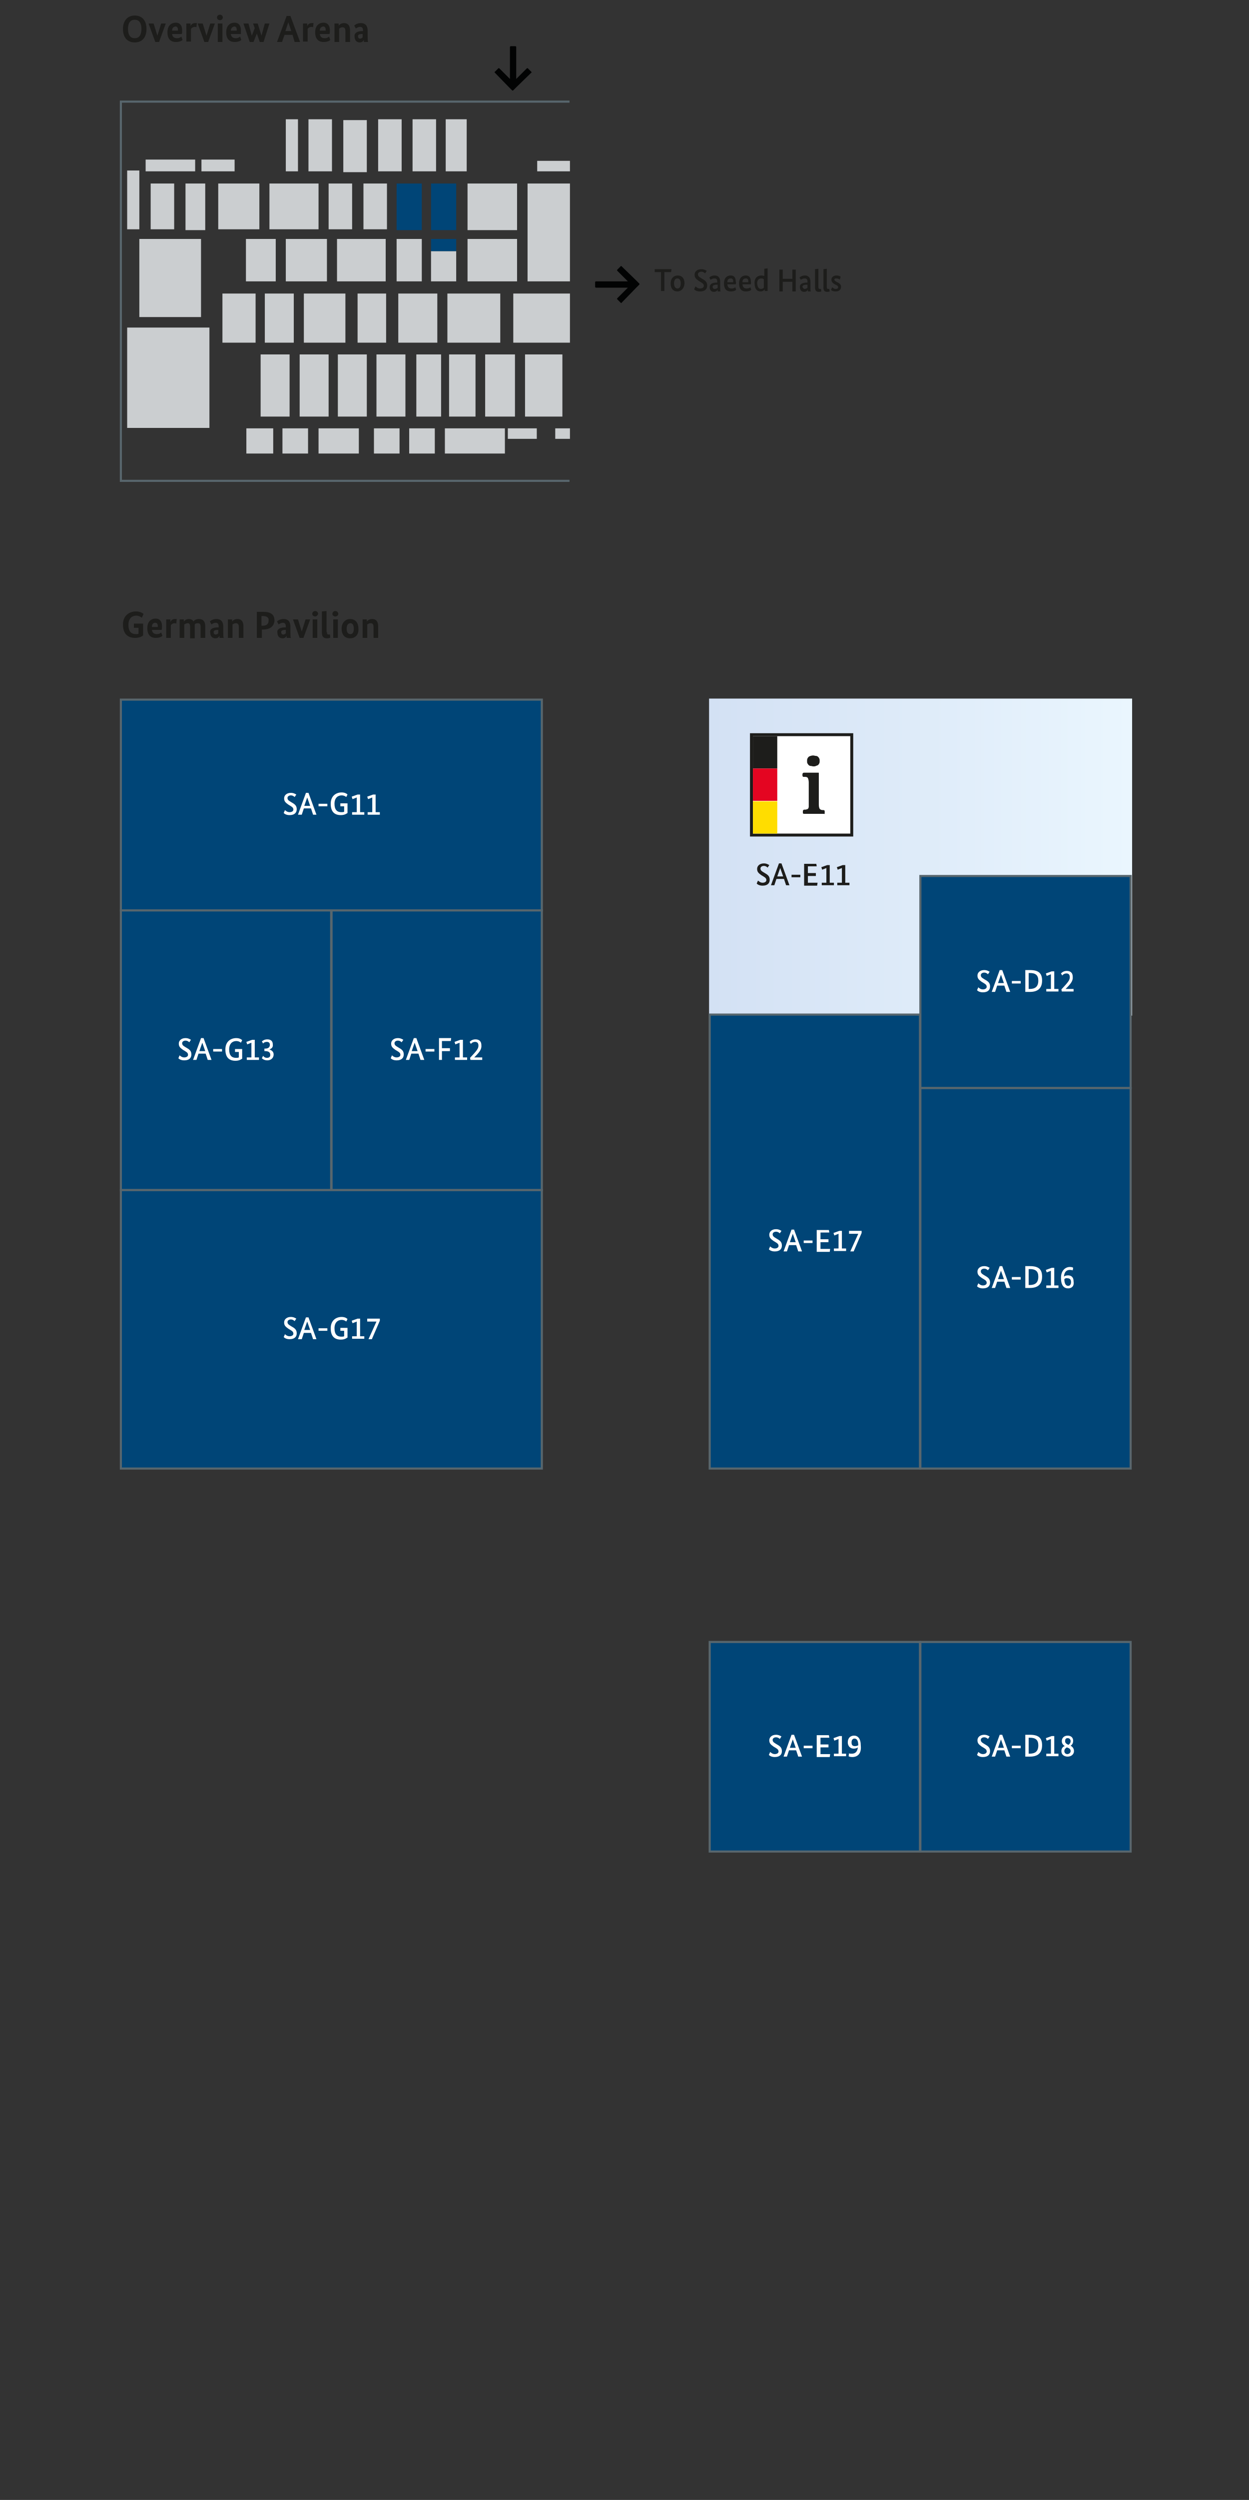 <?xml version="1.0" encoding="utf-8"?>
<!-- Generator: Adobe Illustrator 27.8.0, SVG Export Plug-In . SVG Version: 6.00 Build 0)  -->
<svg version="1.1" xmlns="http://www.w3.org/2000/svg" xmlns:xlink="http://www.w3.org/1999/xlink" x="0px" y="0px"
	 viewBox="0 0 297.6 595.3" style="enable-background:new 0 0 297.6 595.3;" xml:space="preserve">
<rect x="0" y="0" width="297.6" height="595.3" fill="#333333" stroke="none"/>
<style type="text/css">
	.Grün_x0020_bogenförmig{fill:url(#SVGID_1_);stroke:#FFFFFF;stroke-width:0.25;stroke-miterlimit:1;}
	
		.st0{fill:url(#SVGID_00000121258493346133770910000004399370634498992004_);stroke:url(#SVGID_00000033337022550810183000000011504795848188242869_);stroke-width:0.5;}
	.st1{fill:#004577;stroke:#58666D;stroke-width:0.5;stroke-miterlimit:10;}
	.st2{fill:#CBCED0;}
	.st3{fill:#004577;}
	.st4{fill:#020303;}
	.st5{fill:#1D1D1B;}
	.st6{fill:none;stroke:#58666D;stroke-width:0.5;}
	.st7{fill:#FFFFFF;}
	.st8{fill:#E40521;}
	.st9{fill:#FFDD00;}
</style>
<linearGradient id="SVGID_1_" gradientUnits="userSpaceOnUse" x1="14.173" y1="595.276" x2="14.88" y2="594.569">
	<stop  offset="0" style="stop-color:#1DA238"/>
	<stop  offset="0.983" style="stop-color:#24391D"/>
</linearGradient>
<g id="floorplan">
	
		<linearGradient id="SVGID_00000124880921747515492170000012094147546382591366_" gradientUnits="userSpaceOnUse" x1="169.165" y1="204.092" x2="269.431" y2="204.092">
		<stop  offset="0" style="stop-color:#D3E1F4"/>
		<stop  offset="1" style="stop-color:#EAF6FE"/>
	</linearGradient>
	
		<linearGradient id="SVGID_00000073712950947605330740000015845901537706816916_" gradientUnits="userSpaceOnUse" x1="168.915" y1="204.092" x2="269.681" y2="204.092">
		<stop  offset="0" style="stop-color:#D3E1F4"/>
		<stop  offset="1" style="stop-color:#EAF6FE"/>
	</linearGradient>
	
		<rect x="169.2" y="166.6" style="fill:url(#SVGID_00000124880921747515492170000012094147546382591366_);stroke:url(#SVGID_00000073712950947605330740000015845901537706816916_);stroke-width:0.5;" width="100.3" height="75"/>
	<rect x="28.8" y="166.6" class="st1" width="100.3" height="50.2"/>
	<rect x="68.1" y="28.4" class="st2" width="2.9" height="12.4"/>
	<rect x="30.3" y="40.6" class="st2" width="2.9" height="14"/>
	<rect x="34.7" y="38" class="st2" width="11.8" height="2.8"/>
	<rect x="48" y="38" class="st2" width="7.9" height="2.8"/>
	<rect x="73.5" y="28.4" class="st2" width="5.6" height="12.4"/>
	<rect x="81.8" y="28.6" class="st2" width="5.6" height="12.4"/>
	<rect x="90.1" y="28.4" class="st2" width="5.6" height="12.4"/>
	<rect x="98.3" y="28.4" class="st2" width="5.6" height="12.4"/>
	<rect x="106.2" y="28.4" class="st2" width="5" height="12.4"/>
	<rect x="35.9" y="43.7" class="st2" width="5.6" height="10.9"/>
	<rect x="58.6" y="56.9" class="st2" width="7.1" height="10.1"/>
	<rect x="33.2" y="56.9" class="st2" width="14.7" height="18.6"/>
	<rect x="30.3" y="78" class="st2" width="19.6" height="23.9"/>
	<rect x="53" y="69.9" class="st2" width="7.9" height="11.7"/>
	<rect x="62.1" y="84.4" class="st2" width="6.9" height="14.8"/>
	<rect x="58.7" y="102" class="st2" width="6.4" height="6"/>
	<rect x="67.3" y="102" class="st2" width="6.1" height="6"/>
	<rect x="89.1" y="102" class="st2" width="6.1" height="6"/>
	<rect x="97.5" y="102" class="st2" width="6.1" height="6"/>
	<rect x="121" y="102" class="st2" width="6.9" height="2.5"/>
	<rect x="132.3" y="102" class="st2" width="3.5" height="2.5"/>
	<rect x="128" y="38.3" class="st2" width="7.8" height="2.5"/>
	<rect x="106" y="102" class="st2" width="14.3" height="6"/>
	<rect x="75.9" y="102" class="st2" width="9.6" height="6"/>
	<rect x="71.4" y="84.4" class="st2" width="6.9" height="14.8"/>
	<rect x="80.5" y="84.4" class="st2" width="6.9" height="14.8"/>
	<rect x="89.7" y="84.4" class="st2" width="6.9" height="14.8"/>
	<rect x="99.2" y="84.4" class="st2" width="5.9" height="14.8"/>
	<rect x="107" y="84.4" class="st2" width="6.3" height="14.8"/>
	<rect x="115.6" y="84.4" class="st2" width="7.1" height="14.8"/>
	<rect x="125.1" y="84.4" class="st2" width="8.9" height="14.8"/>
	<rect x="63.1" y="69.9" class="st2" width="6.9" height="11.7"/>
	<rect x="72.4" y="69.9" class="st2" width="9.9" height="11.7"/>
	<rect x="85.2" y="69.9" class="st2" width="6.8" height="11.7"/>
	<rect x="94.9" y="69.9" class="st2" width="9.3" height="11.7"/>
	<rect x="106.6" y="69.9" class="st2" width="12.6" height="11.7"/>
	<rect x="122.3" y="69.9" class="st2" width="13.5" height="11.7"/>
	<rect x="94.5" y="56.9" class="st2" width="6" height="10.1"/>
	<rect x="102.7" y="59.8" class="st2" width="6" height="7.2"/>
	<rect x="94.5" y="43.7" class="st3" width="6" height="11.1"/>
	<rect x="102.7" y="43.7" class="st3" width="6" height="11.1"/>
	<rect x="111.4" y="56.9" class="st2" width="11.8" height="10.1"/>
	<rect x="111.4" y="43.7" class="st2" width="11.8" height="11.1"/>
	<rect x="125.7" y="43.7" class="st2" width="10.1" height="23.3"/>
	<rect x="68.1" y="56.9" class="st2" width="9.8" height="10.1"/>
	<rect x="80.3" y="56.9" class="st2" width="11.6" height="10.1"/>
	<rect x="86.6" y="43.7" class="st2" width="5.6" height="10.9"/>
	<rect x="78.3" y="43.7" class="st2" width="5.6" height="10.9"/>
	<rect x="64.2" y="43.7" class="st2" width="11.7" height="10.9"/>
	<rect x="52" y="43.7" class="st2" width="9.8" height="10.9"/>
	<rect x="44.2" y="43.7" class="st2" width="4.7" height="11.1"/>
	<path class="st4" d="M123.1,20.7L123.1,20.7l-0.8,0.8c-0.1,0.1-0.2,0.1-0.3,0l-0.8-0.8l-3.3-3.4c-0.1-0.1-0.1-0.2,0-0.2l0,0
		l0.8-0.8c0.1-0.1,0.2-0.1,0.3,0l0,0l2.5,2.5v-7.6c0-0.1,0.1-0.2,0.2-0.2h1.1c0.1,0,0.2,0.1,0.2,0.2v7.6l2.5-2.5
		c0.1-0.1,0.2-0.1,0.3,0l0,0l0.8,0.8c0.1,0.1,0.1,0.2,0,0.2l0,0L123.1,20.7z"/>
	<g>
		<g>
			<path class="st5" d="M32.1,10.1c-1.7,0-2.8-1.1-2.8-3.2s1.2-3.2,2.8-3.2c1.7,0,2.8,1.1,2.8,3.2S33.8,10.1,32.1,10.1z M32.1,4.7
				c-1,0-1.6,0.7-1.6,2.2c0,1.5,0.6,2.2,1.6,2.2c1,0,1.6-0.7,1.6-2.2C33.7,5.4,33.1,4.7,32.1,4.7z"/>
			<path class="st5" d="M37.9,10H37l-1.6-4.4h1.2l0.9,2.9h0l0.9-2.9h1.1L37.9,10z"/>
			<path class="st5" d="M43.3,8.1H41c0.1,0.7,0.5,1,1.2,1c0.6,0,0.9-0.3,1-0.4l0.3,0.8c-0.1,0.1-0.5,0.5-1.6,0.5c-1.2,0-2-0.7-2-2.3
				c0-1.6,0.9-2.3,2-2.3c0.9,0,1.5,0.6,1.5,1.8C43.4,7.6,43.4,7.9,43.3,8.1z M41,7.3h1.4c0-0.1,0-0.1,0-0.2c0-0.5-0.2-0.8-0.6-0.8
				C41.3,6.4,41,6.7,41,7.3z"/>
			<path class="st5" d="M46.8,6.5c0,0-0.2-0.1-0.3-0.1c-0.5,0-0.8,0.2-1,0.5v3h-1.1V5.6h1v0.6h0c0.2-0.4,0.5-0.7,1.1-0.7
				c0.2,0,0.3,0,0.4,0L46.8,6.5z"/>
			<path class="st5" d="M49.6,10h-0.9l-1.6-4.4h1.2l0.9,2.9h0l0.9-2.9h1.1L49.6,10z"/>
			<path class="st5" d="M52.4,4.8c-0.4,0-0.7-0.3-0.7-0.6c0-0.4,0.3-0.7,0.7-0.7c0.4,0,0.7,0.3,0.7,0.7C53,4.6,52.8,4.8,52.4,4.8z
				 M53,10h-1.1V5.6H53V10z"/>
			<path class="st5" d="M57.4,8.1H55c0.1,0.7,0.5,1,1.2,1c0.6,0,0.9-0.3,1-0.4l0.3,0.8c-0.1,0.1-0.5,0.5-1.6,0.5c-1.2,0-2-0.7-2-2.3
				c0-1.6,0.9-2.3,2-2.3c0.9,0,1.5,0.6,1.5,1.8C57.4,7.6,57.4,7.9,57.4,8.1z M55,7.3h1.4c0-0.1,0-0.1,0-0.2c0-0.5-0.2-0.8-0.6-0.8
				C55.4,6.4,55,6.7,55,7.3z"/>
			<path class="st5" d="M62.8,10h-0.9l-0.7-2h0l-0.8,2h-0.9l-1.5-4.4h1.2l0.8,2.9h0l0.7-1.8l-0.4-1.1h1.1l0.9,2.9h0l0.8-2.9h1.1
				L62.8,10z"/>
			<path class="st5" d="M70.2,10l-0.5-1.7h-1.9L67.2,10H66l2.3-6.2h0.9l2.3,6.2H70.2z M68.7,5.3L68.7,5.3L68,7.4h1.4L68.7,5.3z"/>
			<path class="st5" d="M74.6,6.5c0,0-0.2-0.1-0.3-0.1c-0.5,0-0.8,0.2-1,0.5v3h-1.1V5.6h1v0.6h0c0.2-0.4,0.5-0.7,1.1-0.7
				c0.2,0,0.3,0,0.4,0L74.6,6.5z"/>
			<path class="st5" d="M78.5,8.1h-2.3c0.1,0.7,0.5,1,1.2,1c0.6,0,0.9-0.3,1-0.4l0.3,0.8c-0.1,0.1-0.5,0.5-1.6,0.5
				c-1.2,0-2-0.7-2-2.3c0-1.6,0.9-2.3,2-2.3c0.9,0,1.5,0.6,1.5,1.8C78.6,7.6,78.6,7.9,78.5,8.1z M76.2,7.3h1.4c0-0.1,0-0.1,0-0.2
				c0-0.5-0.2-0.8-0.6-0.8C76.5,6.4,76.2,6.7,76.2,7.3z"/>
			<path class="st5" d="M82.3,10V7.4c0-0.6-0.2-0.9-0.7-0.9c-0.4,0-0.6,0.2-0.8,0.3V10h-1.1V5.6h1v0.5h0c0.2-0.2,0.5-0.6,1.3-0.6
				c0.9,0,1.4,0.6,1.4,1.7V10H82.3z"/>
			<path class="st5" d="M86.3,7.4h0.2V7.3c0-0.6-0.2-0.9-0.7-0.9c-0.5,0-0.9,0.3-1,0.4l-0.4-0.7c0.2-0.2,0.7-0.6,1.6-0.6
				c1,0,1.6,0.6,1.6,1.8v1.5c0,0.5,0,0.9,0.1,1.2h-1c0-0.1,0-0.3,0-0.5h0c-0.2,0.3-0.4,0.6-1,0.6c-0.7,0-1.2-0.5-1.2-1.3
				C84.3,7.9,85.1,7.4,86.3,7.4z M85.8,9.2c0.3,0,0.5-0.2,0.6-0.3V8.1l-0.2,0c-0.6,0-0.9,0.2-0.9,0.5C85.3,9,85.5,9.2,85.8,9.2z"/>
		</g>
	</g>
	<g>
		<path class="st5" d="M32.4,145.6c1.1,0,1.7,0.5,1.8,0.6l-0.4,0.9c-0.2-0.1-0.6-0.5-1.3-0.5c-1,0-1.9,0.6-1.9,2.2
			c0,1.6,0.7,2.2,1.8,2.2c0.2,0,0.5,0,0.6-0.1v-1.4h-1.1v-1h2.2v2.8c-0.2,0.2-0.8,0.6-1.9,0.6c-1.7,0-2.9-0.9-2.9-3.2
			C29.3,146.6,30.8,145.6,32.4,145.6z"/>
		<path class="st5" d="M38.5,150h-2.3c0.1,0.7,0.5,1,1.2,1c0.6,0,0.9-0.3,1-0.4l0.3,0.8c-0.1,0.1-0.5,0.5-1.6,0.5
			c-1.2,0-2-0.7-2-2.3c0-1.6,0.9-2.3,2-2.3c0.9,0,1.5,0.6,1.5,1.8C38.6,149.6,38.6,149.8,38.5,150z M36.2,149.3h1.4
			c0-0.1,0-0.1,0-0.2c0-0.5-0.2-0.8-0.6-0.8C36.5,148.3,36.2,148.6,36.2,149.3z"/>
		<path class="st5" d="M42,148.5c0,0-0.2-0.1-0.3-0.1c-0.5,0-0.8,0.2-1,0.5v3h-1.1v-4.4h1v0.6h0c0.2-0.4,0.5-0.7,1.1-0.7
			c0.2,0,0.3,0,0.4,0L42,148.5z"/>
		<path class="st5" d="M45.3,151.9v-2.6c0-0.7-0.2-0.9-0.6-0.9c-0.3,0-0.6,0.2-0.8,0.3v3.2h-1.1v-4.4h1v0.5h0
			c0.2-0.2,0.5-0.6,1.2-0.6c0.5,0,0.9,0.2,1.1,0.6c0.2-0.3,0.6-0.6,1.3-0.6c1,0,1.5,0.6,1.5,1.7v2.8h-1.1v-2.6
			c0-0.7-0.2-0.9-0.7-0.9c-0.3,0-0.6,0.1-0.7,0.3c0,0.1,0,0.3,0,0.5v2.8H45.3z"/>
		<path class="st5" d="M51.9,149.4h0.2v-0.2c0-0.6-0.2-0.9-0.7-0.9c-0.5,0-0.9,0.3-1,0.4l-0.4-0.7c0.2-0.2,0.7-0.6,1.6-0.6
			c1,0,1.6,0.6,1.6,1.8v1.5c0,0.5,0,0.9,0.1,1.2h-1c0-0.1,0-0.3,0-0.5h0c-0.2,0.3-0.4,0.6-1,0.6c-0.7,0-1.2-0.5-1.2-1.3
			C49.9,149.8,50.7,149.4,51.9,149.4z M51.4,151.1c0.3,0,0.5-0.2,0.6-0.3V150l-0.2,0c-0.6,0-0.9,0.2-0.9,0.5
			C50.9,150.9,51.1,151.1,51.4,151.1z"/>
		<path class="st5" d="M56.9,151.9v-2.6c0-0.6-0.2-0.9-0.7-0.9c-0.4,0-0.6,0.2-0.8,0.3v3.2h-1.1v-4.4h1v0.5h0
			c0.2-0.2,0.5-0.6,1.3-0.6c0.9,0,1.4,0.6,1.4,1.7v2.8H56.9z"/>
		<path class="st5" d="M62.7,149.9h-0.3v2h-1.2v-6.2h1.6c1.8,0,2.6,0.7,2.6,2.1C65.3,149.1,64.4,149.9,62.7,149.9z M62.7,146.7h-0.4
			v2.3h0.3c0.9,0,1.4-0.4,1.4-1.2C64.1,147.1,63.6,146.7,62.7,146.7z"/>
		<path class="st5" d="M67.9,149.4h0.2v-0.2c0-0.6-0.2-0.9-0.7-0.9c-0.5,0-0.9,0.3-1,0.4l-0.4-0.7c0.2-0.2,0.7-0.6,1.6-0.6
			c1,0,1.6,0.6,1.6,1.8v1.5c0,0.5,0,0.9,0.1,1.2h-1c0-0.1,0-0.3,0-0.5h0c-0.2,0.3-0.4,0.6-1,0.6c-0.7,0-1.2-0.5-1.2-1.3
			C65.9,149.8,66.8,149.4,67.9,149.4z M67.5,151.1c0.3,0,0.5-0.2,0.6-0.3V150l-0.2,0c-0.6,0-0.9,0.2-0.9,0.5
			C67,150.9,67.2,151.1,67.5,151.1z"/>
		<path class="st5" d="M72.3,151.9h-0.9l-1.6-4.4H71l0.9,2.9h0l0.9-2.9h1.1L72.3,151.9z"/>
		<path class="st5" d="M75.1,146.8c-0.4,0-0.7-0.3-0.7-0.6c0-0.4,0.3-0.7,0.7-0.7c0.4,0,0.7,0.3,0.7,0.7
			C75.7,146.5,75.4,146.8,75.1,146.8z M75.6,151.9h-1.1v-4.4h1.1V151.9z"/>
		<path class="st5" d="M77.9,150.5c0,0.5,0.1,0.6,0.4,0.6c0.2,0,0.3,0,0.3-0.1l0.1,0.8c-0.1,0.1-0.4,0.2-0.8,0.2
			c-0.7,0-1.2-0.3-1.2-1.3v-5.1l1.1-0.1V150.5z"/>
		<path class="st5" d="M79.9,146.8c-0.4,0-0.7-0.3-0.7-0.6c0-0.4,0.3-0.7,0.7-0.7c0.4,0,0.7,0.3,0.7,0.7
			C80.6,146.5,80.3,146.8,79.9,146.8z M80.5,151.9h-1.1v-4.4h1.1V151.9z"/>
		<path class="st5" d="M83.4,152c-1.1,0-2-0.7-2-2.3c0-1.5,1-2.3,2-2.3c1.1,0,2,0.7,2,2.3C85.5,151.3,84.5,152,83.4,152z
			 M83.5,148.4c-0.5,0-0.9,0.4-0.9,1.3c0,1,0.4,1.3,0.9,1.3c0.5,0,0.8-0.4,0.8-1.3C84.3,148.7,83.9,148.4,83.5,148.4z"/>
		<path class="st5" d="M89,151.9v-2.6c0-0.6-0.2-0.9-0.7-0.9c-0.4,0-0.6,0.2-0.8,0.3v3.2h-1.1v-4.4h1v0.5h0c0.2-0.2,0.5-0.6,1.3-0.6
			c0.9,0,1.4,0.6,1.4,1.7v2.8H89z"/>
	</g>
	<g>
		<path class="st5" d="M159.9,64.8h-1.6v4.5h-0.8v-4.5H156v-0.7h4L159.9,64.8z"/>
		<path class="st5" d="M161.4,69.4c-0.9,0-1.6-0.6-1.6-1.9c0-1.3,0.8-1.9,1.7-1.9c0.9,0,1.6,0.6,1.6,1.9
			C163,68.8,162.2,69.4,161.4,69.4z M161.4,66.3c-0.5,0-0.8,0.4-0.8,1.2c0,0.8,0.4,1.2,0.8,1.2c0.5,0,0.8-0.4,0.8-1.2
			C162.2,66.7,161.9,66.3,161.4,66.3z"/>
		<path class="st5" d="M168,65.1c-0.1-0.1-0.4-0.4-0.9-0.4c-0.5,0-0.8,0.3-0.8,0.6c0,0.4,0.2,0.6,0.7,0.9l0.5,0.3
			c0.7,0.4,1,0.8,1,1.5c0,0.8-0.5,1.4-1.7,1.4c-0.8,0-1.2-0.3-1.4-0.5l0.3-0.7c0.2,0.1,0.5,0.5,1.1,0.5c0.6,0,0.9-0.3,0.9-0.6
			c0-0.4-0.2-0.6-0.7-0.9l-0.5-0.3c-0.7-0.5-1-0.8-1-1.5c0-0.7,0.6-1.3,1.6-1.3c0.7,0,1.1,0.3,1.3,0.4L168,65.1z"/>
		<path class="st5" d="M170.7,67.3h0.2v-0.2c0-0.6-0.2-0.8-0.7-0.8c-0.4,0-0.7,0.2-0.9,0.3l-0.3-0.5c0.2-0.2,0.6-0.5,1.3-0.5
			c0.8,0,1.3,0.5,1.3,1.5v1.4c0,0.4,0,0.7,0.1,0.9H171c0-0.1,0-0.2,0-0.4h0c-0.1,0.2-0.4,0.5-0.9,0.5c-0.6,0-1-0.4-1-1.1
			C169.1,67.6,169.8,67.3,170.7,67.3z M170.3,68.8c0.4,0,0.6-0.2,0.7-0.3v-0.7l-0.3,0c-0.6,0-0.9,0.2-0.9,0.5
			C169.8,68.6,170,68.8,170.3,68.8z"/>
		<path class="st5" d="M175.3,67.7h-2c0.1,0.7,0.4,1,1,1c0.5,0,0.8-0.2,0.9-0.3l0.2,0.6c-0.1,0.1-0.4,0.4-1.3,0.4
			c-1,0-1.6-0.6-1.6-1.9c0-1.3,0.7-1.9,1.6-1.9c0.8,0,1.2,0.5,1.2,1.4C175.4,67.3,175.4,67.5,175.3,67.7z M173.3,67.2h1.4
			c0-0.1,0-0.1,0-0.2c0-0.5-0.2-0.7-0.6-0.7C173.6,66.3,173.3,66.6,173.3,67.2z"/>
		<path class="st5" d="M178.9,67.7h-2c0.1,0.7,0.4,1,1,1c0.5,0,0.8-0.2,0.9-0.3L179,69c-0.1,0.1-0.4,0.4-1.3,0.4
			c-1,0-1.6-0.6-1.6-1.9c0-1.3,0.7-1.9,1.6-1.9c0.8,0,1.2,0.5,1.2,1.4C179,67.3,178.9,67.5,178.9,67.7z M176.9,67.2h1.4
			c0-0.1,0-0.1,0-0.2c0-0.5-0.2-0.7-0.6-0.7C177.2,66.3,176.9,66.6,176.9,67.2z"/>
		<path class="st5" d="M181.4,65.6c0.3,0,0.5,0.1,0.7,0.1v-1.7l0.8-0.1v5.4h-0.7v-0.4h0c-0.1,0.1-0.3,0.5-1,0.5
			c-0.8,0-1.4-0.6-1.4-1.9C179.7,66.2,180.5,65.6,181.4,65.6z M181.3,68.8c0.4,0,0.6-0.2,0.7-0.3v-2c-0.1-0.1-0.3-0.2-0.6-0.2
			c-0.6,0-1,0.4-1,1.2C180.5,68.4,180.8,68.8,181.3,68.8z"/>
		<path class="st5" d="M189.6,69.4h-0.8v-2.3h-2.3v2.3h-0.8v-5.2h0.8v2.2h2.3v-2.2h0.8V69.4z"/>
		<path class="st5" d="M192.2,67.3h0.2v-0.2c0-0.6-0.2-0.8-0.7-0.8c-0.4,0-0.7,0.2-0.9,0.3l-0.3-0.5c0.2-0.2,0.6-0.5,1.3-0.5
			c0.8,0,1.3,0.5,1.3,1.5v1.4c0,0.4,0,0.7,0.1,0.9h-0.7c0-0.1,0-0.2,0-0.4h0c-0.1,0.2-0.4,0.5-0.9,0.5c-0.6,0-1-0.4-1-1.1
			C190.5,67.6,191.3,67.3,192.2,67.3z M191.7,68.8c0.4,0,0.6-0.2,0.7-0.3v-0.7l-0.3,0c-0.6,0-0.9,0.2-0.9,0.5
			C191.3,68.6,191.5,68.8,191.7,68.8z"/>
		<path class="st5" d="M195,68.3c0,0.4,0.1,0.5,0.3,0.5c0.1,0,0.2,0,0.3,0l0.1,0.6c-0.1,0-0.2,0.1-0.6,0.1c-0.5,0-0.9-0.2-0.9-1
			v-4.4L195,64V68.3z"/>
		<path class="st5" d="M197,68.3c0,0.4,0.1,0.5,0.3,0.5c0.1,0,0.2,0,0.3,0l0.1,0.6c-0.1,0-0.2,0.1-0.6,0.1c-0.5,0-0.9-0.2-0.9-1
			v-4.4L197,64V68.3z"/>
		<path class="st5" d="M200.1,66.6c-0.1-0.1-0.4-0.3-0.8-0.3c-0.4,0-0.5,0.1-0.5,0.3c0,0.2,0.2,0.3,0.5,0.5l0.2,0.1
			c0.6,0.3,0.9,0.6,0.9,1.1c0,0.6-0.4,1.1-1.3,1.1c-0.6,0-1-0.2-1.1-0.4l0.3-0.6c0.1,0.1,0.4,0.4,0.8,0.4c0.4,0,0.6-0.1,0.6-0.4
			c0-0.3-0.2-0.4-0.6-0.6l-0.2-0.1c-0.5-0.3-0.8-0.6-0.8-1.1c0-0.6,0.5-1,1.2-1c0.6,0,0.9,0.2,1,0.3L200.1,66.6z"/>
	</g>
	<path class="st4" d="M151.5,68.6L151.5,68.6l0.8-0.8c0.1-0.1,0.1-0.2,0-0.3l-0.8-0.8l-3.4-3.3c-0.1-0.1-0.2-0.1-0.2,0l0,0l-0.8,0.8
		c-0.1,0.1-0.1,0.2,0,0.3l0,0l2.5,2.5H142c-0.1,0-0.2,0.1-0.2,0.2v1.1c0,0.1,0.1,0.2,0.2,0.2h7.6l-2.5,2.5c-0.1,0.1-0.1,0.2,0,0.3
		l0,0l0.8,0.8c0.1,0.1,0.2,0.1,0.2,0l0,0L151.5,68.6z"/>
	<rect x="219.3" y="208.6" class="st1" width="50.1" height="50.5"/>
	<rect x="219.3" y="259.1" class="st1" width="50.1" height="90.6"/>
	<rect x="169.1" y="241.6" class="st1" width="50.1" height="108.1"/>
	<rect x="219.3" y="391" class="st1" width="50.1" height="49.9"/>
	<rect x="169.1" y="391" class="st1" width="50.1" height="49.9"/>
	<rect x="28.8" y="216.8" class="st1" width="50.1" height="66.6"/>
	<rect x="79" y="216.8" class="st1" width="50.1" height="66.6"/>
	<rect x="28.8" y="283.4" class="st1" width="100.3" height="66.3"/>
	<rect x="102.7" y="56.9" class="st3" width="6" height="2.9"/>
	<polyline class="st6" points="135.7,114.5 28.8,114.5 28.8,24.2 135.7,24.2 	"/>
</g>
<g id="standnummern">
	<g>
		<g>
			<rect x="179" y="174.9" class="st7" width="23.9" height="23.9"/>
			<path class="st5" d="M202.6,175.3v23.2h-23.2v-23.2H202.6 M203.3,174.6h-0.7h-23.2h-0.7v0.7v23.2v0.7h0.7h23.2h0.7v-0.7v-23.2
				V174.6L203.3,174.6z"/>
		</g>
		<rect x="179.4" y="175.3" class="st5" width="5.8" height="7.7"/>
		<rect x="179.4" y="183" class="st8" width="5.8" height="7.7"/>
		<rect x="179.4" y="190.8" class="st9" width="5.8" height="7.7"/>
		<g>
			<path class="st5" d="M195.2,180.6c-0.1-0.2-0.2-0.3-0.3-0.4c-0.1-0.1-0.3-0.2-0.5-0.2c-0.2,0-0.4-0.1-0.6-0.1
				c-0.2,0-0.4,0-0.6,0.1c-0.2,0-0.3,0.1-0.5,0.2c-0.1,0.1-0.2,0.2-0.3,0.4c-0.1,0.2-0.1,0.4-0.1,0.6c0,0.2,0,0.5,0.1,0.6
				c0.1,0.2,0.2,0.3,0.3,0.4c0.1,0.1,0.3,0.2,0.5,0.2c0.2,0,0.4,0.1,0.6,0.1c0.2,0,0.4,0,0.6-0.1c0.2-0.1,0.3-0.1,0.5-0.2
				c0.1-0.1,0.2-0.2,0.3-0.4c0.1-0.2,0.1-0.4,0.1-0.6C195.3,181,195.3,180.8,195.2,180.6 M196.5,193.7v-0.5c0-0.1,0-0.2-0.1-0.2
				c0-0.1-0.1-0.1-0.3-0.1H196c-0.3,0-0.5-0.1-0.7-0.3c-0.1-0.2-0.2-0.5-0.2-1v-7.5c0-0.1,0-0.1-0.1-0.1c0,0-0.1,0-0.1,0h-0.1
				c-0.1,0-0.1,0-0.1,0c0,0-0.1,0-0.1,0c0,0-0.1,0-0.2,0c-0.1,0-0.1,0-0.2,0h-2.6c-0.1,0-0.2,0-0.3,0.1c0,0.1-0.1,0.1-0.1,0.2v0.4
				c0,0.1,0,0.1,0.1,0.2c0,0.1,0.1,0.1,0.3,0.1h0.3c0.3,0,0.5,0.1,0.6,0.3c0.1,0.2,0.2,0.6,0.2,1v5.2c0,0.2,0,0.5,0,0.6
				c0,0.2-0.1,0.3-0.1,0.4c-0.1,0.1-0.2,0.2-0.3,0.2c-0.1,0-0.2,0.1-0.4,0.1h-0.2c-0.1,0-0.2,0-0.3,0.1c0,0.1-0.1,0.1-0.1,0.2v0.5
				c0,0.1,0.1,0.2,0.3,0.2h4.7C196.4,193.9,196.5,193.8,196.5,193.7"/>
		</g>
	</g>
	<g>
		<path class="st5" d="M182.9,206.6c-0.1-0.1-0.4-0.4-0.9-0.4c-0.5,0-0.8,0.3-0.8,0.6c0,0.4,0.2,0.6,0.7,0.9l0.5,0.3
			c0.7,0.4,1,0.8,1,1.5c0,0.8-0.5,1.4-1.7,1.4c-0.8,0-1.2-0.3-1.4-0.5l0.3-0.7c0.2,0.1,0.5,0.5,1.1,0.5c0.6,0,0.9-0.3,0.9-0.6
			c0-0.4-0.2-0.6-0.7-0.9l-0.5-0.3c-0.7-0.5-1-0.8-1-1.5c0-0.7,0.6-1.3,1.6-1.3c0.7,0,1.1,0.3,1.3,0.4L182.9,206.6z"/>
		<path class="st5" d="M187.3,210.8l-0.5-1.5H185l-0.5,1.5h-0.8l1.9-5.2h0.6l1.9,5.2H187.3z M185.9,206.7L185.9,206.7l-0.7,2h1.4
			L185.9,206.7z"/>
		<path class="st5" d="M190.7,208.9h-2.1v-0.6h2.1V208.9z"/>
		<path class="st5" d="M194.6,206.3h-2.1v1.6h1.9v0.7h-1.9v1.6h2.3l-0.1,0.7h-3.1v-5.2h2.9L194.6,206.3z"/>
		<path class="st5" d="M197.6,210.2h1.1v0.6h-2.9v-0.6h1.1v-3.5l-1,0.4l-0.2-0.6l1.4-0.5h0.6V210.2z"/>
		<path class="st5" d="M201.3,210.2h1.1v0.6h-2.9v-0.6h1.1v-3.5l-1,0.4l-0.2-0.6l1.4-0.5h0.6V210.2z"/>
	</g>
	<g>
		<g>
			<path class="st7" d="M235.4,232c-0.1-0.1-0.4-0.4-0.9-0.4c-0.5,0-0.8,0.3-0.8,0.6c0,0.4,0.2,0.6,0.7,0.9l0.5,0.3
				c0.7,0.4,1,0.8,1,1.5c0,0.8-0.5,1.4-1.7,1.4c-0.8,0-1.2-0.3-1.4-0.5l0.3-0.7c0.1,0.1,0.5,0.5,1.1,0.5c0.6,0,0.9-0.3,0.9-0.6
				c0-0.4-0.2-0.6-0.7-0.9l-0.5-0.3c-0.7-0.5-1-0.8-1-1.5c0-0.7,0.6-1.3,1.6-1.3c0.7,0,1.1,0.3,1.3,0.4L235.4,232z"/>
			<path class="st7" d="M239.8,236.2l-0.5-1.5h-1.7l-0.5,1.5h-0.8l1.9-5.2h0.6l1.9,5.2H239.8z M238.5,232.1L238.5,232.1l-0.7,2h1.4
				L238.5,232.1z"/>
			<path class="st7" d="M243.2,234.2h-2.1v-0.6h2.1V234.2z"/>
			<path class="st7" d="M244.3,236.2V231h1.1c2,0,2.9,0.7,2.9,2.5c0,1.9-1.1,2.7-2.9,2.7H244.3z M245.1,231.7v3.8h0.2
				c1.3,0,2.1-0.5,2.1-2c0-1.3-0.7-1.8-2-1.8H245.1z"/>
			<path class="st7" d="M251.1,235.5h1.1v0.6h-2.9v-0.6h1.1v-3.5l-1,0.4l-0.2-0.6l1.4-0.5h0.6V235.5z"/>
			<path class="st7" d="M253.9,235.5L253.9,235.5l1.9,0v0.6H253l-0.1-0.5c1.6-1.7,2-2.2,2-2.9c0-0.5-0.2-0.9-0.8-0.9
				c-0.5,0-0.9,0.3-1,0.5l-0.3-0.5c0.2-0.2,0.6-0.6,1.4-0.6c0.9,0,1.4,0.5,1.4,1.4C255.7,233.6,255.1,234.3,253.9,235.5z"/>
		</g>
	</g>
	<g>
		<g>
			<path class="st7" d="M235.4,302.5c-0.1-0.1-0.4-0.4-0.9-0.4c-0.5,0-0.8,0.3-0.8,0.6c0,0.4,0.2,0.6,0.7,0.9l0.5,0.3
				c0.7,0.4,1,0.8,1,1.5c0,0.8-0.5,1.4-1.7,1.4c-0.8,0-1.2-0.3-1.4-0.5l0.3-0.7c0.2,0.1,0.5,0.5,1.1,0.5c0.6,0,0.9-0.3,0.9-0.6
				c0-0.4-0.2-0.6-0.7-0.9l-0.5-0.3c-0.7-0.5-1-0.8-1-1.5c0-0.7,0.6-1.3,1.6-1.3c0.7,0,1.1,0.3,1.3,0.4L235.4,302.5z"/>
			<path class="st7" d="M239.8,306.7l-0.5-1.5h-1.7l-0.5,1.5h-0.8l1.9-5.2h0.6l1.9,5.2H239.8z M238.5,302.6L238.5,302.6l-0.7,2h1.4
				L238.5,302.6z"/>
			<path class="st7" d="M243.2,304.7h-2.1v-0.6h2.1V304.7z"/>
			<path class="st7" d="M244.3,306.7v-5.2h1.1c2,0,2.9,0.7,2.9,2.5c0,1.9-1.1,2.7-2.9,2.7H244.3z M245.1,302.2v3.8h0.2
				c1.3,0,2.1-0.5,2.1-2c0-1.3-0.7-1.8-2-1.8H245.1z"/>
			<path class="st7" d="M251.1,306.1h1.1v0.6h-2.9v-0.6h1.1v-3.5l-1,0.4l-0.2-0.6l1.4-0.5h0.6V306.1z"/>
			<path class="st7" d="M254.5,306.8c-1,0-1.7-0.7-1.7-2.5c0-1.8,1.1-2.6,2.1-2.6c0.5,0,0.7,0.1,0.8,0.2l-0.1,0.6
				c-0.1,0-0.3-0.1-0.7-0.1c-0.8,0-1.3,0.5-1.4,1.6c0.2-0.2,0.6-0.3,1-0.3c0.8,0,1.3,0.5,1.3,1.4C256,306.2,255.4,306.8,254.5,306.8
				z M253.6,304.6c0,1.1,0.4,1.6,0.9,1.6c0.4,0,0.7-0.3,0.7-0.9c0-0.6-0.3-0.9-0.8-0.9C254.1,304.3,253.8,304.4,253.6,304.6z"/>
		</g>
	</g>
	<g>
		<g>
			<path class="st7" d="M235.4,414.1c-0.1-0.1-0.4-0.4-0.9-0.4c-0.5,0-0.8,0.3-0.8,0.6c0,0.4,0.2,0.6,0.7,0.9l0.5,0.3
				c0.7,0.4,1,0.8,1,1.5c0,0.8-0.5,1.4-1.7,1.4c-0.8,0-1.2-0.3-1.4-0.5l0.3-0.7c0.2,0.1,0.5,0.5,1.1,0.5c0.6,0,0.9-0.3,0.9-0.6
				c0-0.4-0.2-0.6-0.7-0.9l-0.5-0.3c-0.7-0.5-1-0.8-1-1.5c0-0.7,0.6-1.3,1.6-1.3c0.7,0,1.1,0.3,1.3,0.4L235.4,414.1z"/>
			<path class="st7" d="M239.8,418.3l-0.5-1.5h-1.7l-0.5,1.5h-0.8l1.9-5.2h0.6l1.9,5.2H239.8z M238.5,414.2L238.5,414.2l-0.7,2h1.4
				L238.5,414.2z"/>
			<path class="st7" d="M243.2,416.3h-2.1v-0.6h2.1V416.3z"/>
			<path class="st7" d="M244.3,418.3v-5.2h1.1c2,0,2.9,0.7,2.9,2.5c0,1.9-1.1,2.7-2.9,2.7H244.3z M245.1,413.8v3.8h0.2
				c1.3,0,2.1-0.5,2.1-2c0-1.3-0.7-1.8-2-1.8H245.1z"/>
			<path class="st7" d="M251.1,417.6h1.1v0.6h-2.9v-0.6h1.1v-3.5l-1,0.4l-0.2-0.6l1.4-0.5h0.6V417.6z"/>
			<path class="st7" d="M255.1,415.7L255.1,415.7c0.5,0.3,0.8,0.7,0.8,1.3c0,0.7-0.6,1.3-1.5,1.3c-0.9,0-1.5-0.5-1.5-1.3
				c0-0.7,0.4-1.1,0.8-1.2v0c-0.4-0.3-0.7-0.6-0.7-1.2c0-0.8,0.6-1.3,1.4-1.3c0.8,0,1.3,0.5,1.3,1.2
				C255.7,415.2,255.4,415.5,255.1,415.7z M254.3,417.7c0.4,0,0.8-0.3,0.8-0.7c0-0.5-0.3-0.7-0.9-0.9c0,0,0,0,0,0
				c-0.3,0.2-0.6,0.4-0.6,0.9C253.6,417.4,253.9,417.7,254.3,417.7z M254.6,415.5c0.2-0.2,0.5-0.4,0.5-0.9c0-0.4-0.3-0.7-0.7-0.7
				c-0.4,0-0.6,0.2-0.6,0.6C253.7,415,254.1,415.3,254.6,415.5z"/>
		</g>
	</g>
	<g>
		<g>
			<path class="st7" d="M185.8,293.7c-0.1-0.1-0.4-0.4-0.9-0.4c-0.5,0-0.8,0.3-0.8,0.6c0,0.4,0.2,0.6,0.7,0.9l0.5,0.3
				c0.7,0.4,1,0.8,1,1.5c0,0.8-0.5,1.4-1.7,1.4c-0.8,0-1.2-0.3-1.4-0.5l0.3-0.7c0.1,0.1,0.5,0.5,1.1,0.5c0.6,0,0.9-0.3,0.9-0.6
				c0-0.4-0.2-0.6-0.7-0.9l-0.5-0.3c-0.7-0.5-1-0.8-1-1.5c0-0.7,0.6-1.3,1.6-1.3c0.7,0,1.1,0.3,1.3,0.4L185.8,293.7z"/>
			<path class="st7" d="M190.2,298l-0.5-1.5H188l-0.5,1.5h-0.8l1.9-5.2h0.6l1.9,5.2H190.2z M188.9,293.8L188.9,293.8l-0.7,2h1.4
				L188.9,293.8z"/>
			<path class="st7" d="M193.6,296h-2.1v-0.6h2.1V296z"/>
			<path class="st7" d="M197.6,293.5h-2.1v1.6h1.9v0.7h-1.9v1.6h2.3l-0.1,0.7h-3.1v-5.2h2.9L197.6,293.5z"/>
			<path class="st7" d="M200.5,297.3h1.1v0.6h-2.9v-0.6h1.1v-3.5l-1,0.4l-0.2-0.6l1.4-0.5h0.6V297.3z"/>
			<path class="st7" d="M205.3,293.6l-1.9,4.4h-0.8l1.9-4.2v0h-2.2v-0.7h3L205.3,293.6z"/>
		</g>
	</g>
	<g>
		<g>
			<path class="st7" d="M70.2,314.6c-0.1-0.1-0.4-0.4-0.9-0.4c-0.5,0-0.8,0.3-0.8,0.6c0,0.4,0.2,0.6,0.7,0.9l0.5,0.3
				c0.7,0.4,1,0.8,1,1.5c0,0.8-0.5,1.4-1.7,1.4c-0.8,0-1.2-0.3-1.4-0.5l0.3-0.7c0.1,0.1,0.5,0.5,1.1,0.5c0.6,0,0.9-0.3,0.9-0.6
				c0-0.4-0.2-0.6-0.7-0.9l-0.5-0.3c-0.7-0.5-1-0.8-1-1.5c0-0.7,0.6-1.3,1.6-1.3c0.7,0,1.1,0.3,1.3,0.4L70.2,314.6z"/>
			<path class="st7" d="M74.6,318.9l-0.5-1.5h-1.7l-0.5,1.5H71l1.9-5.2h0.6l1.9,5.2H74.6z M73.2,314.7L73.2,314.7l-0.7,2h1.4
				L73.2,314.7z"/>
			<path class="st7" d="M78,316.9h-2.1v-0.6H78V316.9z"/>
			<path class="st7" d="M81.4,313.6c0.9,0,1.3,0.4,1.4,0.5l-0.3,0.6c-0.1-0.1-0.5-0.4-1.1-0.4c-0.9,0-1.7,0.6-1.7,2
				c0,1.4,0.6,2,1.6,2c0.3,0,0.5,0,0.7-0.1v-1.3h-0.9v-0.7h1.7v2.3c-0.2,0.1-0.6,0.5-1.6,0.5c-1.4,0-2.4-0.7-2.4-2.7
				C78.8,314.4,80.1,313.6,81.4,313.6z"/>
			<path class="st7" d="M85.7,318.2h1.1v0.6h-2.9v-0.6h1.1v-3.5l-1,0.4l-0.2-0.6l1.4-0.5h0.6V318.2z"/>
			<path class="st7" d="M90.5,314.5l-1.9,4.4h-0.8l1.9-4.2v0h-2.2V314h3L90.5,314.5z"/>
		</g>
	</g>
	<g>
		<g>
			<path class="st7" d="M45.1,248.2c-0.1-0.1-0.4-0.4-0.9-0.4c-0.5,0-0.8,0.3-0.8,0.6c0,0.4,0.2,0.6,0.7,0.9l0.5,0.3
				c0.7,0.4,1,0.8,1,1.5c0,0.8-0.5,1.4-1.7,1.4c-0.8,0-1.2-0.3-1.4-0.5l0.3-0.7c0.1,0.1,0.5,0.5,1.1,0.5c0.6,0,0.9-0.3,0.9-0.6
				c0-0.4-0.2-0.6-0.7-0.9l-0.5-0.3c-0.7-0.5-1-0.8-1-1.5c0-0.7,0.6-1.3,1.6-1.3c0.7,0,1.1,0.3,1.3,0.4L45.1,248.2z"/>
			<path class="st7" d="M49.5,252.4l-0.5-1.5h-1.7l-0.5,1.5h-0.8l1.9-5.2h0.6l1.9,5.2H49.5z M48.2,248.3L48.2,248.3l-0.7,2h1.4
				L48.2,248.3z"/>
			<path class="st7" d="M52.9,250.4h-2.1v-0.6h2.1V250.4z"/>
			<path class="st7" d="M56.3,247.2c0.9,0,1.3,0.4,1.4,0.5l-0.3,0.6c-0.1-0.1-0.5-0.4-1.1-0.4c-0.9,0-1.7,0.6-1.7,2
				c0,1.4,0.6,2,1.6,2c0.3,0,0.5,0,0.7-0.1v-1.3H56v-0.7h1.7v2.3c-0.2,0.1-0.6,0.5-1.6,0.5c-1.4,0-2.4-0.7-2.4-2.7
				C53.7,248,55,247.2,56.3,247.2z"/>
			<path class="st7" d="M60.6,251.8h1.1v0.6h-2.9v-0.6h1.1v-3.5l-1,0.4l-0.2-0.6l1.4-0.5h0.6V251.8z"/>
			<path class="st7" d="M64.2,249.9L64.2,249.9c0.5,0.2,1,0.5,1,1.2c0,0.8-0.6,1.4-1.5,1.4c-0.8,0-1.2-0.4-1.3-0.5l0.3-0.6
				c0.1,0.2,0.4,0.5,0.9,0.5c0.5,0,0.8-0.2,0.8-0.7c0-0.6-0.4-0.9-1.2-0.9H63l0-0.6h0.2c0.8,0,1.1-0.4,1.1-0.9
				c0-0.4-0.2-0.7-0.7-0.7c-0.5,0-0.8,0.2-0.9,0.4l-0.3-0.5c0.2-0.2,0.6-0.5,1.3-0.5c0.8,0,1.3,0.4,1.3,1.2
				C65.1,249.4,64.7,249.7,64.2,249.9z"/>
		</g>
	</g>
	<g>
		<g>
			<path class="st7" d="M70.2,189.8c-0.1-0.1-0.4-0.4-0.9-0.4c-0.5,0-0.8,0.3-0.8,0.6c0,0.4,0.2,0.6,0.7,0.9l0.5,0.3
				c0.7,0.4,1,0.8,1,1.5c0,0.8-0.5,1.4-1.7,1.4c-0.8,0-1.2-0.3-1.4-0.5l0.3-0.7c0.1,0.1,0.5,0.5,1.1,0.5c0.6,0,0.9-0.3,0.9-0.6
				c0-0.4-0.2-0.6-0.7-0.9l-0.5-0.3c-0.7-0.5-1-0.8-1-1.5c0-0.7,0.6-1.3,1.6-1.3c0.7,0,1.1,0.3,1.3,0.4L70.2,189.8z"/>
			<path class="st7" d="M74.6,194l-0.5-1.5h-1.7l-0.5,1.5H71l1.9-5.2h0.6l1.9,5.2H74.6z M73.2,189.9L73.2,189.9l-0.7,2h1.4
				L73.2,189.9z"/>
			<path class="st7" d="M78,192h-2.1v-0.6H78V192z"/>
			<path class="st7" d="M81.4,188.7c0.9,0,1.3,0.4,1.4,0.5l-0.3,0.6c-0.1-0.1-0.5-0.4-1.1-0.4c-0.9,0-1.7,0.6-1.7,2
				c0,1.4,0.6,2,1.6,2c0.3,0,0.5,0,0.7-0.1V192h-0.9v-0.7h1.7v2.3c-0.2,0.1-0.6,0.5-1.6,0.5c-1.4,0-2.4-0.7-2.4-2.7
				C78.8,189.5,80.1,188.7,81.4,188.7z"/>
			<path class="st7" d="M85.7,193.4h1.1v0.6h-2.9v-0.6h1.1v-3.5l-1,0.4l-0.2-0.6l1.4-0.5h0.6V193.4z"/>
			<path class="st7" d="M89.4,193.4h1.1v0.6h-2.9v-0.6h1.1v-3.5l-1,0.4l-0.2-0.6l1.4-0.5h0.6V193.4z"/>
		</g>
	</g>
	<g>
		<g>
			<path class="st7" d="M95.7,248.2c-0.1-0.1-0.4-0.4-0.9-0.4c-0.5,0-0.8,0.3-0.8,0.6c0,0.4,0.2,0.6,0.7,0.9l0.5,0.3
				c0.7,0.4,1,0.8,1,1.5c0,0.8-0.5,1.4-1.7,1.4c-0.8,0-1.2-0.3-1.4-0.5l0.3-0.7c0.1,0.1,0.5,0.5,1.1,0.5c0.6,0,0.9-0.3,0.9-0.6
				c0-0.4-0.2-0.6-0.7-0.9l-0.5-0.3c-0.7-0.5-1-0.8-1-1.5c0-0.7,0.6-1.3,1.6-1.3c0.7,0,1.1,0.3,1.3,0.4L95.7,248.2z"/>
			<path class="st7" d="M100.2,252.4l-0.5-1.5h-1.7l-0.5,1.5h-0.8l1.9-5.2h0.6l1.9,5.2H100.2z M98.8,248.3L98.8,248.3l-0.7,2h1.4
				L98.8,248.3z"/>
			<path class="st7" d="M103.5,250.4h-2.1v-0.6h2.1V250.4z"/>
			<path class="st7" d="M104.6,252.4v-5.2h2.9l-0.1,0.7h-2.1v1.7h1.9v0.7h-1.9v2.1H104.6z"/>
			<path class="st7" d="M110.2,251.8h1.1v0.6h-2.9v-0.6h1.1v-3.5l-1,0.4l-0.2-0.6l1.4-0.5h0.6V251.8z"/>
			<path class="st7" d="M113,251.8L113,251.8l1.9,0v0.6h-2.8l-0.1-0.5c1.6-1.7,2-2.2,2-2.9c0-0.5-0.2-0.9-0.8-0.9
				c-0.5,0-0.9,0.3-1,0.5l-0.3-0.5c0.2-0.2,0.6-0.6,1.4-0.6c0.9,0,1.4,0.5,1.4,1.4C114.8,249.9,114.2,250.6,113,251.8z"/>
		</g>
	</g>
	<g>
		<g>
			<path class="st7" d="M185.8,414.1c-0.1-0.1-0.4-0.4-0.9-0.4c-0.5,0-0.8,0.3-0.8,0.6c0,0.4,0.2,0.6,0.7,0.9l0.5,0.3
				c0.7,0.4,1,0.8,1,1.5c0,0.8-0.5,1.4-1.7,1.4c-0.8,0-1.2-0.3-1.4-0.5l0.3-0.7c0.2,0.1,0.5,0.5,1.1,0.5c0.6,0,0.9-0.3,0.9-0.6
				c0-0.4-0.2-0.6-0.7-0.9l-0.5-0.3c-0.7-0.5-1-0.8-1-1.5c0-0.7,0.6-1.3,1.6-1.3c0.7,0,1.1,0.3,1.3,0.4L185.8,414.1z"/>
			<path class="st7" d="M190.2,418.3l-0.5-1.5H188l-0.5,1.5h-0.8l1.9-5.2h0.6l1.9,5.2H190.2z M188.9,414.2L188.9,414.2l-0.7,2h1.4
				L188.9,414.2z"/>
			<path class="st7" d="M193.6,416.3h-2.1v-0.6h2.1V416.3z"/>
			<path class="st7" d="M197.6,413.8h-2.1v1.6h1.9v0.7h-1.9v1.6h2.3l-0.1,0.7h-3.1v-5.2h2.9L197.6,413.8z"/>
			<path class="st7" d="M200.5,417.6h1.1v0.6h-2.9v-0.6h1.1v-3.5l-1,0.4l-0.2-0.6l1.4-0.5h0.6V417.6z"/>
			<path class="st7" d="M203.1,418.4c-0.5,0-0.8-0.1-0.9-0.2l0.1-0.7c0.1,0.1,0.3,0.1,0.7,0.1c0.8,0,1.3-0.5,1.4-1.5
				c-0.2,0.2-0.6,0.3-1,0.3c-0.8,0-1.4-0.6-1.4-1.5c0-1.1,0.7-1.6,1.5-1.6c0.9,0,1.6,0.7,1.6,2.4
				C205.3,417.6,204.3,418.4,203.1,418.4z M203.7,415.8c0.4,0,0.6-0.1,0.8-0.2c0-1.2-0.4-1.6-0.9-1.6c-0.4,0-0.7,0.3-0.7,0.9
				C202.9,415.5,203.1,415.8,203.7,415.8z"/>
		</g>
	</g>
</g>
</svg>
